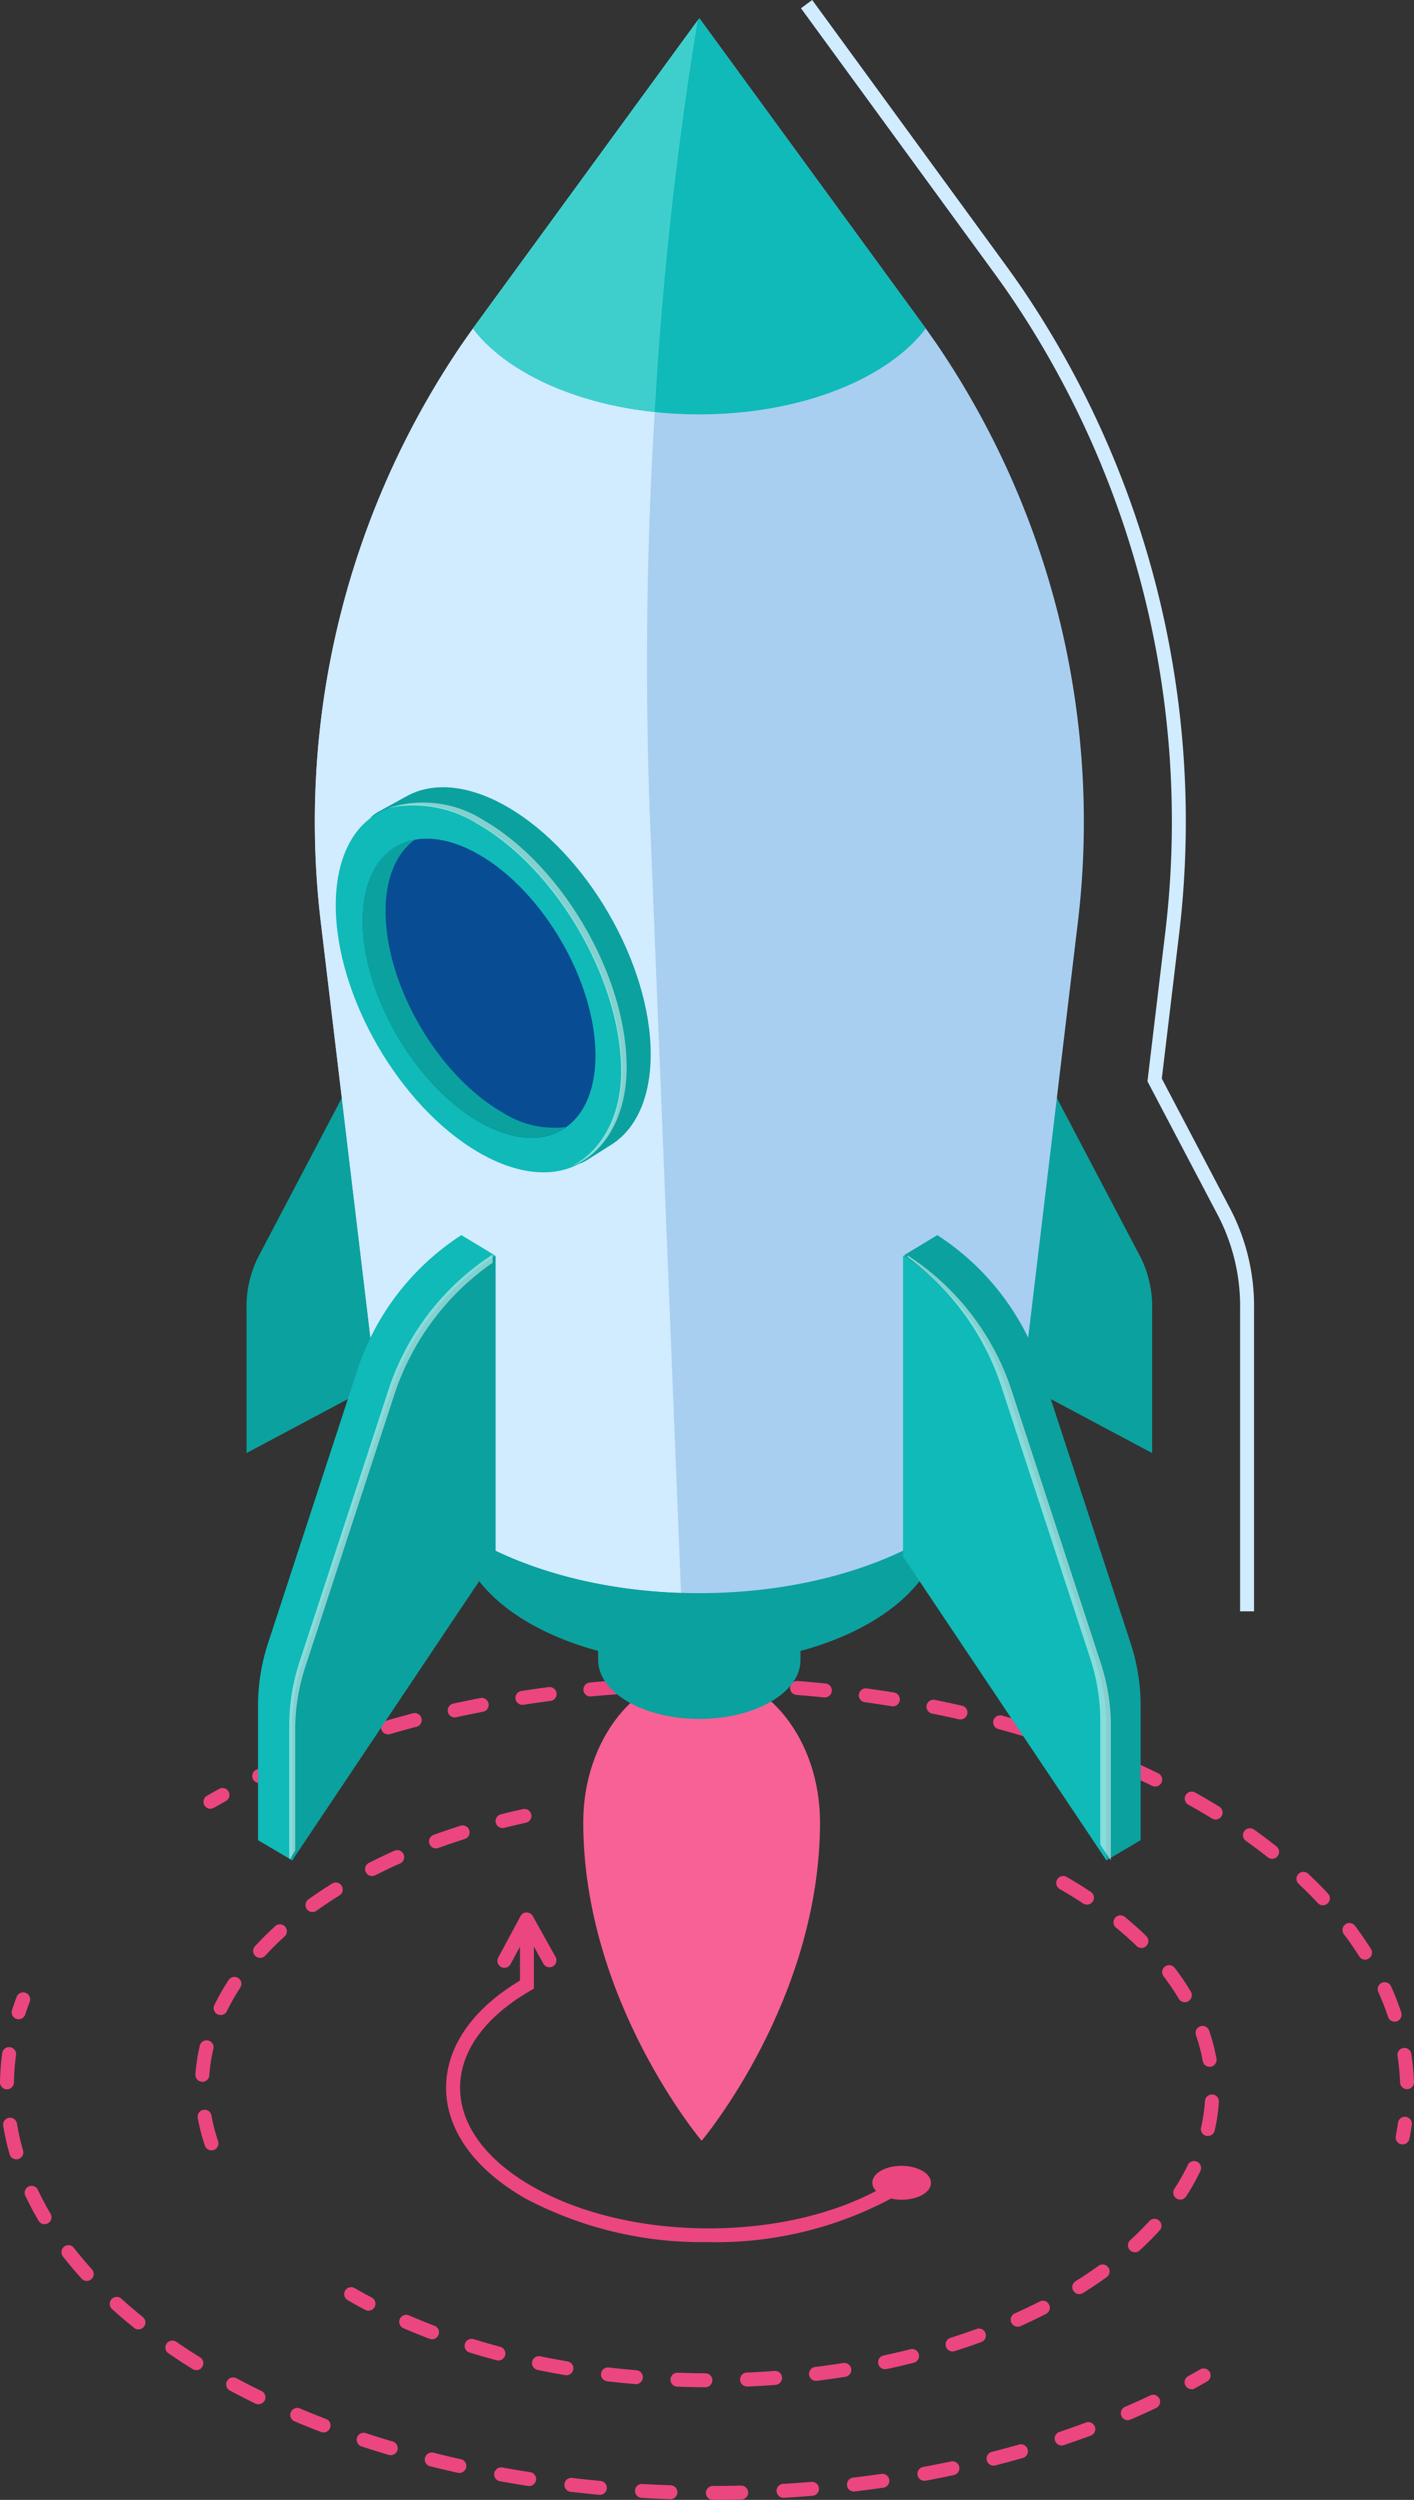 <svg id="Group_3630" data-name="Group 3630" xmlns="http://www.w3.org/2000/svg" xmlns:xlink="http://www.w3.org/1999/xlink" width="101.445" height="179.307" viewBox="0 0 101.445 179.307">
  <rect x="0" y="0" width="101.445" height="179.307" fill="#333333" stroke="none"/>
  <defs>
    <clipPath id="clip-path">
      <rect id="Rectangle_1088" data-name="Rectangle 1088" width="101.445" height="179.307" fill="none"/>
    </clipPath>
    <clipPath id="clip-path-3">
      <rect id="Rectangle_1084" data-name="Rectangle 1084" width="17.127" height="26.092" transform="translate(27.83 57.545)" fill="none"/>
    </clipPath>
    <clipPath id="clip-path-4">
      <rect id="Rectangle_1085" data-name="Rectangle 1085" width="14.59" height="43.399" transform="translate(20.753 89.984)" fill="none"/>
    </clipPath>
    <clipPath id="clip-path-5">
      <rect id="Rectangle_1086" data-name="Rectangle 1086" width="14.59" height="43.399" transform="translate(65.11 90.037)" fill="none"/>
    </clipPath>
  </defs>
  <g id="Group_3629" data-name="Group 3629" clip-path="url(#clip-path)">
    <g id="Group_3628" data-name="Group 3628">
      <g id="Group_3627" data-name="Group 3627" clip-path="url(#clip-path)">
        <path id="Path_4451" data-name="Path 4451" d="M15.1,129.736a.5.5,0,0,1-.251-.933q.437-.252.88-.5a.5.5,0,0,1,.482.876q-.435.24-.862.486a.488.488,0,0,1-.249.067" fill="#eb4680"/>
        <path id="Path_4452" data-name="Path 4452" d="M100.945,149.847a.5.5,0,0,1-.5-.481,16.742,16.742,0,0,0-.184-1.907.5.5,0,0,1,.988-.154,17.846,17.846,0,0,1,.195,2.023.5.5,0,0,1-.481.519h-.019m-.887-4.841a.5.5,0,0,1-.475-.343,18.471,18.471,0,0,0-.7-1.792.5.5,0,0,1,.912-.41,19.742,19.742,0,0,1,.736,1.888.5.5,0,0,1-.475.657m-2.117-4.448a.5.5,0,0,1-.424-.235c-.335-.534-.7-1.07-1.1-1.593a.5.5,0,1,1,.8-.6c.407.544.791,1.1,1.142,1.661a.5.5,0,0,1-.424.766m-3.023-3.9a.5.5,0,0,1-.365-.158q-.651-.7-1.373-1.375a.5.5,0,0,1,.685-.729q.746.7,1.418,1.421a.5.5,0,0,1-.365.841m-3.641-3.331a.5.5,0,0,1-.31-.108q-.75-.593-1.56-1.17a.5.5,0,1,1,.58-.814q.83.591,1.6,1.2a.5.5,0,0,1-.31.892m-4.054-2.818a.508.508,0,0,1-.261-.073c-.352-.216-.712-.431-1.078-.642l-.609-.346a.5.5,0,1,1,.487-.873l.621.352q.563.326,1.1.656a.5.5,0,0,1-.262.926m-4.334-2.368a.5.5,0,0,1-.218-.05q-.876-.426-1.777-.824a.5.5,0,1,1,.405-.914q.917.4,1.808.838a.5.5,0,0,1-.218.95m-64.282-.252a.5.5,0,0,1-.216-.951q.894-.428,1.815-.827a.5.5,0,0,1,.4.917q-.9.393-1.782.812a.483.483,0,0,1-.215.049m59.75-1.712a.492.492,0,0,1-.179-.033q-.911-.35-1.841-.675a.5.5,0,0,1,.33-.944q.945.33,1.87.685a.5.5,0,0,1-.18.967m-55.205-.219a.5.5,0,0,1-.176-.968q.927-.349,1.875-.672a.5.5,0,0,1,.322.947q-.932.318-1.845.661a.493.493,0,0,1-.176.032m50.531-1.375a.517.517,0,0,1-.144-.021q-.936-.282-1.888-.539a.5.5,0,1,1,.26-.965q.966.261,1.916.546a.5.5,0,0,1-.144.979M27.836,124.4a.5.5,0,0,1-.14-.979q.951-.277,1.918-.531a.5.5,0,1,1,.253.967q-.954.249-1.891.523a.484.484,0,0,1-.14.02M68.9,123.329a.538.538,0,0,1-.111-.012q-.954-.218-1.921-.411a.5.5,0,0,1,.2-.981q.979.2,1.947.416a.5.5,0,0,1-.111.988m-36.282-.146a.5.5,0,0,1-.106-.989q.968-.211,1.948-.4a.5.5,0,1,1,.189.982q-.968.185-1.923.395a.5.5,0,0,1-.108.012m31.431-.795a.425.425,0,0,1-.08-.007q-.969-.156-1.944-.29a.5.5,0,0,1,.136-.99q.987.135,1.967.293a.5.5,0,0,1-.079.994m-26.576-.107a.5.5,0,0,1-.075-.994q.981-.15,1.969-.279a.509.509,0,0,1,.56.433.5.5,0,0,1-.432.56q-.977.126-1.945.274a.509.509,0,0,1-.077.006m21.675-.536-.05,0q-.976-.1-1.958-.175a.5.5,0,1,1,.078-1q.993.078,1.98.177a.5.5,0,0,1-.05,1m-16.773-.068a.5.5,0,0,1-.046-1q.989-.092,1.981-.161a.507.507,0,0,1,.534.464.5.5,0,0,1-.464.534q-.981.067-1.958.159a.362.362,0,0,1-.047,0m11.845-.288H54.2q-.981-.042-1.963-.063a.5.5,0,0,1-.49-.51.514.514,0,0,1,.51-.49q.994.02,1.987.064a.5.5,0,0,1-.021,1m-6.916-.028a.5.5,0,0,1-.017-1q.991-.036,1.986-.049h.007a.5.5,0,0,1,.006,1c-.655.008-1.31.025-1.964.047h-.018" fill="#eb4680"/>
        <path id="Path_4453" data-name="Path 4453" d="M100.629,153.811a.482.482,0,0,1-.1-.01.5.5,0,0,1-.392-.588q.094-.477.161-.955a.5.5,0,0,1,.991.139q-.071.507-.172,1.012a.5.5,0,0,1-.489.4" fill="#eb4680"/>
        <path id="Path_4454" data-name="Path 4454" d="M85.486,171.367a.5.5,0,0,1-.241-.938c.289-.16.577-.321.862-.486a.5.5,0,0,1,.5.866q-.437.252-.881.5a.493.493,0,0,1-.24.062" fill="#eb4680"/>
        <path id="Path_4455" data-name="Path 4455" d="M51.144,179.307a.5.5,0,1,1,0-1q1.011,0,2.023-.027a.512.512,0,0,1,.512.488.5.5,0,0,1-.488.512q-1.023.025-2.046.027Zm-3.052-.05h-.017c-.682-.022-1.364-.055-2.044-.093a.5.5,0,0,1-.471-.527.486.486,0,0,1,.527-.471q1.009.057,2.021.091a.5.5,0,0,1-.016,1m8.136-.1a.5.5,0,0,1-.029-1q1.01-.06,2.016-.144a.508.508,0,0,1,.54.456.5.5,0,0,1-.456.54q-1.019.087-2.042.147h-.029m-13.214-.216-.046,0q-1.021-.1-2.037-.214a.5.5,0,0,1-.438-.556.492.492,0,0,1,.555-.437q1,.117,2.012.211a.5.5,0,0,1-.046,1m18.279-.238a.5.5,0,0,1-.059-1q1.006-.122,2-.266a.5.5,0,0,1,.144.99q-1.011.147-2.03.268a.4.4,0,0,1-.06,0m-23.33-.386a.509.509,0,0,1-.077-.006q-1.014-.159-2.02-.339a.5.5,0,0,1,.178-.984q.993.179,2,.335a.5.5,0,0,1-.077.994m28.358-.377a.5.5,0,0,1-.09-.992q1-.185,1.983-.392a.5.5,0,1,1,.207.978q-1,.212-2.009.4a.569.569,0,0,1-.091.008m-33.36-.562a.513.513,0,0,1-.109-.012q-1-.222-2-.47a.5.5,0,0,1,.243-.97q.978.245,1.969.464a.5.5,0,0,1-.108.988m38.327-.526a.5.5,0,0,1-.123-.985q.982-.251,1.951-.527a.5.5,0,1,1,.274.962q-.981.279-1.977.534a.487.487,0,0,1-.125.016M28.032,176.1a.5.5,0,0,1-.142-.021q-.988-.292-1.957-.611a.5.5,0,1,1,.313-.95q.955.315,1.928.6a.5.5,0,0,1-.142.98m48.133-.693a.5.5,0,0,1-.159-.974q.962-.322,1.9-.673a.5.5,0,0,1,.349.938q-.956.355-1.934.683a.49.49,0,0,1-.159.026m-52.952-.936a.51.51,0,0,1-.179-.033q-.963-.369-1.9-.765a.5.5,0,1,1,.389-.922q.924.39,1.873.753a.5.5,0,0,1-.179.967m57.7-.878a.5.5,0,0,1-.2-.959q.931-.4,1.837-.833a.5.5,0,0,1,.429.9q-.921.438-1.87.847a.5.5,0,0,1-.2.041m-62.372-1.14a.5.5,0,0,1-.218-.05q-.93-.453-1.83-.934a.5.5,0,0,1,.473-.882q.882.473,1.8.916a.5.5,0,0,1-.22.95m-4.457-2.447a.5.5,0,0,1-.263-.075q-.891-.551-1.724-1.122a.5.5,0,1,1,.564-.825q.816.558,1.687,1.1a.5.5,0,0,1-.264.925m-4.156-2.926a.5.5,0,0,1-.313-.111q-.82-.66-1.57-1.339a.5.5,0,1,1,.671-.741q.729.66,1.526,1.3a.5.5,0,0,1-.314.89m-3.707-3.475a.5.5,0,0,1-.37-.165c-.466-.515-.915-1.048-1.333-1.585a.5.5,0,1,1,.789-.614c.4.517.836,1.032,1.285,1.528a.5.5,0,0,1-.371.836M3.2,159.532a.5.5,0,0,1-.431-.245c-.357-.6-.684-1.223-.973-1.841a.5.5,0,0,1,.9-.423c.276.588.588,1.178.929,1.755a.5.5,0,0,1-.43.754m-2.024-4.651a.5.5,0,0,1-.481-.362,18.78,18.78,0,0,1-.46-2.041.5.5,0,0,1,.987-.164,17.433,17.433,0,0,0,.435,1.929.5.5,0,0,1-.481.638M.5,149.858H.492A.5.5,0,0,1,0,149.35a17.343,17.343,0,0,1,.16-2.088.492.492,0,0,1,.563-.426.5.5,0,0,1,.427.563A16.341,16.341,0,0,0,1,149.366a.5.5,0,0,1-.5.492" fill="#eb4680"/>
        <path id="Path_4456" data-name="Path 4456" d="M1.337,144.834a.467.467,0,0,1-.151-.024.5.5,0,0,1-.325-.628c.1-.324.216-.646.34-.969a.5.5,0,0,1,.934.356c-.115.3-.224.611-.322.917a.5.5,0,0,1-.476.348" fill="#eb4680"/>
        <path id="Path_4457" data-name="Path 4457" d="M15.174,154.237a.5.5,0,0,1-.473-.338,13.506,13.506,0,0,1-.517-2.009.5.5,0,0,1,.984-.174,12.643,12.643,0,0,0,.479,1.86.5.5,0,0,1-.473.661m-.655-4.922-.036,0a.5.5,0,0,1-.463-.534,13,13,0,0,1,.314-2.053.5.5,0,0,1,.974.229,11.848,11.848,0,0,0-.29,1.9.5.5,0,0,1-.5.465m1.312-4.791a.5.5,0,0,1-.449-.719,16.159,16.159,0,0,1,1.019-1.792.5.5,0,1,1,.837.548,14.991,14.991,0,0,0-.957,1.681.5.5,0,0,1-.45.282m2.834-4.1a.5.5,0,0,1-.368-.839c.45-.489.937-.974,1.45-1.44a.5.5,0,1,1,.673.74c-.491.447-.957.91-1.386,1.377a.5.5,0,0,1-.369.162m3.754-3.289a.5.5,0,0,1-.292-.906c.539-.387,1.108-.766,1.691-1.128a.5.5,0,1,1,.528.849q-.858.533-1.636,1.091a.492.492,0,0,1-.291.094m4.277-2.58a.5.5,0,0,1-.228-.946q.9-.456,1.829-.871a.5.5,0,0,1,.407.914q-.911.4-1.782.849a.507.507,0,0,1-.226.054m4.584-1.983a.5.5,0,0,1-.171-.97q.944-.344,1.913-.65a.5.5,0,1,1,.3.953q-.949.3-1.873.637a.51.51,0,0,1-.171.03m4.779-1.461a.5.5,0,0,1-.122-.985q.788-.2,1.586-.373a.5.5,0,1,1,.214.977q-.783.171-1.555.366a.518.518,0,0,1-.123.015" fill="#eb4680"/>
        <path id="Path_4458" data-name="Path 4458" d="M50.6,171.228h0q-1.008-.006-2.016-.044a.5.5,0,0,1,.038-1q.992.038,1.984.043a.5.5,0,0,1,0,1m3-.054a.5.5,0,0,1-.02-1q.991-.042,1.98-.115a.5.5,0,0,1,.074,1c-.669.05-1.341.089-2.012.117h-.022M45.6,171l-.043,0q-1.006-.087-2.006-.2a.5.5,0,0,1,.117-.993q.984.117,1.975.2a.5.5,0,0,1-.043,1m12.975-.238a.5.5,0,0,1-.061-1q.987-.123,1.963-.277a.5.5,0,1,1,.157.987q-.993.157-2,.282a.432.432,0,0,1-.062,0m-17.935-.394a.608.608,0,0,1-.084-.007q-1-.171-1.984-.374a.5.5,0,0,1,.2-.98q.967.2,1.949.368a.5.5,0,0,1-.084.993m22.864-.433a.5.5,0,0,1-.1-.99q.972-.205,1.928-.448a.5.5,0,0,1,.245.969q-.972.248-1.965.458a.535.535,0,0,1-.1.011m-27.751-.626a.519.519,0,0,1-.129-.017q-.981-.261-1.942-.556a.5.5,0,1,1,.3-.956q.94.289,1.9.545a.5.5,0,0,1-.128.984m32.583-.648a.5.5,0,0,1-.152-.976q.95-.3,1.872-.639a.5.5,0,1,1,.344.939q-.942.345-1.913.653a.5.5,0,0,1-.151.023m-37.344-.875a.478.478,0,0,1-.177-.033q-.953-.361-1.875-.76a.5.5,0,0,1,.4-.918q.9.39,1.831.744a.5.5,0,0,1-.177.967m42.016-.9a.5.5,0,0,1-.205-.957q.909-.406,1.781-.852a.5.5,0,0,1,.455.891q-.894.457-1.827.874a.493.493,0,0,1-.2.044m-46.576-1.148a.494.494,0,0,1-.232-.057q-.645-.339-1.267-.7a.5.5,0,0,1,.5-.866q.6.35,1.231.679a.5.5,0,0,1-.233.942m50.992-1.191a.5.5,0,0,1-.265-.924q.855-.534,1.633-1.094a.5.5,0,1,1,.584.811q-.8.579-1.688,1.132a.5.5,0,0,1-.264.075m3.991-3a.5.5,0,0,1-.337-.869c.491-.448.956-.912,1.383-1.38a.5.5,0,0,1,.738.674c-.447.49-.934.976-1.447,1.444a.494.494,0,0,1-.337.131m3.252-3.778a.5.5,0,0,1-.419-.772,15.189,15.189,0,0,0,.951-1.684.5.5,0,1,1,.9.432,16.011,16.011,0,0,1-1.013,1.8.5.5,0,0,1-.42.228m1.981-4.561a.475.475,0,0,1-.112-.013.5.5,0,0,1-.375-.6,11.984,11.984,0,0,0,.28-1.9.508.508,0,0,1,.532-.467.5.5,0,0,1,.466.532,12.92,12.92,0,0,1-.3,2.055.5.5,0,0,1-.487.388m.121-4.962a.5.5,0,0,1-.491-.411,12.462,12.462,0,0,0-.488-1.857.5.5,0,0,1,.946-.327,13.572,13.572,0,0,1,.526,2.006.5.5,0,0,1-.4.581.463.463,0,0,1-.09.008M85,143.608a.5.5,0,0,1-.43-.244,16.781,16.781,0,0,0-1.09-1.607.5.5,0,0,1,.8-.607,18.083,18.083,0,0,1,1.154,1.7.5.5,0,0,1-.174.686.493.493,0,0,1-.255.07m-3.117-3.889a.5.5,0,0,1-.349-.142c-.453-.441-.944-.88-1.46-1.3a.5.5,0,1,1,.636-.771c.537.442,1.049.9,1.521,1.36a.5.5,0,0,1-.348.858m-3.906-3.111a.5.5,0,0,1-.275-.082q-.8-.529-1.676-1.035a.5.5,0,1,1,.5-.866q.9.521,1.727,1.066a.5.5,0,0,1-.276.917" fill="#eb4680"/>
        <path id="Path_4459" data-name="Path 4459" d="M50.842,160.814a27.012,27.012,0,0,1-13.209-3.16c-3.629-2.1-5.628-4.905-5.628-7.914,0-2.914,1.879-5.633,5.3-7.682V137.8h1v4.836l-.25.145c-3.254,1.879-5.047,4.351-5.047,6.963,0,2.636,1.821,5.139,5.128,7.048,6.989,4.036,18.325,4.057,25.27.047l.5.866a26.708,26.708,0,0,1-13.061,3.113" fill="#eb4680"/>
        <path id="Path_4460" data-name="Path 4460" d="M58.83,130.706c0,12.8-8.493,22.842-8.493,22.842s-8.493-10.044-8.493-22.842c0-5.916,3.8-10.711,8.493-10.711s8.493,4.795,8.493,10.711" fill="#f76195"/>
        <path id="Path_4461" data-name="Path 4461" d="M67.412,96.1l15.246,8.122V93.945a7.983,7.983,0,0,0-.8-3.712L75.272,77.706c-1.417-2.7-4.485-3.175-7.86-1.227Z" fill="#0ba19f"/>
        <path id="Path_4462" data-name="Path 4462" d="M32.933,96.1l-15.246,8.122V93.945a7.983,7.983,0,0,1,.8-3.712l6.585-12.527c1.418-2.7,4.485-3.175,7.86-1.227Z" fill="#0ba19f"/>
        <path id="Path_4463" data-name="Path 4463" d="M57.432,116.958H42.913v2.048h0c0,.02,0,.039,0,.059,0,2.334,3.25,4.227,7.26,4.227s7.259-1.893,7.259-4.227c0-.02,0-.039,0-.059h0Z" fill="#0ba19f"/>
        <path id="Path_4464" data-name="Path 4464" d="M67.511,98.8H32.833v10.3h.006c0,.047-.006.093-.006.14,0,5.576,7.763,10.1,17.339,10.1s17.339-4.521,17.339-10.1c0-.047-.005-.093-.006-.14h.006Z" fill="#0ba19f"/>
        <path id="Path_4465" data-name="Path 4465" d="M89.969,115.574h-1V93.945A14.141,14.141,0,0,0,87.444,87.3l-5.122-9.742,1.227-10.26a67.093,67.093,0,0,0-11.123-46.16q-.576-.837-1.177-1.659L57.463.59,58.27,0,72.056,18.885q.61.834,1.194,1.681A68.1,68.1,0,0,1,84.542,67.413l-1.19,9.951,4.977,9.466a15.135,15.135,0,0,1,1.64,7.115Z" fill="#d1ebff"/>
        <path id="Path_4466" data-name="Path 4466" d="M77.282,66.545A60.891,60.891,0,0,0,67.231,24.717q-.53-.766-1.08-1.521L50.172,1.308,34.194,23.2q-.551.755-1.08,1.521A60.891,60.891,0,0,0,23.063,66.545l4.08,34.128h.008c0,.062-.008.124-.008.185,0,7.407,10.311,13.411,23.029,13.411s23.029-6,23.029-13.411c0-.061-.006-.123-.008-.185H73.2Z" fill="#a8cff0"/>
        <path id="Path_4467" data-name="Path 4467" d="M46.7,60.431A293.943,293.943,0,0,1,50.055,1.469L34.194,23.2q-.551.755-1.08,1.521A60.891,60.891,0,0,0,23.063,66.545l4.08,34.128h.009c0,.062-.009.124-.009.185,0,7.15,9.609,12.991,21.716,13.388Z" fill="#d1ebff"/>
        <path id="Path_4468" data-name="Path 4468" d="M46.684,75.612c0,3.183-1.1,5.438-2.884,6.529-.054.033-1.716,1.088-1.771,1.118-1.858,1.039-.67-1.318-3.491-2.947-5.68-3.279-10.283-11.22-10.283-17.736,0-3.223-2.979-3.249-1.155-4.325.051-.03,2.071-1.141,2.123-1.169,1.853-1,4.386-.818,7.178.794C42.08,61.155,46.684,69.1,46.684,75.612" fill="#0ba19f"/>
        <path id="Path_4469" data-name="Path 4469" d="M44.655,76.812c0,6.517-4.6,9.141-10.283,5.863S24.089,71.455,24.089,64.938s4.6-9.141,10.283-5.862S44.655,70.295,44.655,76.812" fill="#0fbab8"/>
        <path id="Path_4470" data-name="Path 4470" d="M42.722,75.7c0,5.292-3.739,7.423-8.35,4.761s-8.35-9.111-8.35-14.4,3.738-7.423,8.35-4.76,8.35,9.11,8.35,14.4" fill="#084c94"/>
        <path id="Path_4471" data-name="Path 4471" d="M36.014,79.768c-4.612-2.663-8.35-9.111-8.35-14.4,0-2.44.8-4.2,2.1-5.142-2.257.412-3.746,2.491-3.746,5.83,0,5.292,3.738,11.74,8.35,14.4,2.485,1.435,4.716,1.475,6.246.38a6.88,6.88,0,0,1-4.6-1.069" fill="#0ba19f"/>
        <g id="Group_3620" data-name="Group 3620" opacity="0.5" style="mix-blend-mode: color-dodge;isolation: isolate">
          <g id="Group_3619" data-name="Group 3619">
            <g id="Group_3618" data-name="Group 3618" clip-path="url(#clip-path-3)">
              <path id="Path_4472" data-name="Path 4472" d="M34.674,58.815a8.072,8.072,0,0,0-6.844-.85,8.737,8.737,0,0,1,6.444,1.141c5.679,3.279,10.282,11.22,10.282,17.737,0,3.392-1.546,5.795-3.544,6.794,2.1-.775,3.945-3.214,3.945-7.086,0-6.516-4.6-14.457-10.283-17.736" fill="#fff"/>
            </g>
          </g>
        </g>
        <path id="Path_4473" data-name="Path 4473" d="M33.1,110.2,20.967,133.437l-2.455-1.449v-9.839a14.447,14.447,0,0,1,.767-4.436l6.3-19.266A18.346,18.346,0,0,1,33.1,88.589l2.358,1.425Z" fill="#0fbab8"/>
        <path id="Path_4474" data-name="Path 4474" d="M35.557,111.647l-14.59,21.789V123.6a14.447,14.447,0,0,1,.767-4.436l6.3-19.265a18.351,18.351,0,0,1,7.522-9.859Z" fill="#0ba19f"/>
        <g id="Group_3623" data-name="Group 3623" opacity="0.5">
          <g id="Group_3622" data-name="Group 3622">
            <g id="Group_3621" data-name="Group 3621" clip-path="url(#clip-path-4)">
              <path id="Path_4475" data-name="Path 4475" d="M21.181,123.865a14.48,14.48,0,0,1,.766-4.437l6.3-19.265a18.612,18.612,0,0,1,7.093-9.593v-.587a18.351,18.351,0,0,0-7.522,9.859l-6.3,19.265a14.474,14.474,0,0,0-.766,4.436v9.84l.429-.641Z" fill="#fff"/>
            </g>
          </g>
        </g>
        <path id="Path_4476" data-name="Path 4476" d="M67.243,110.2l12.135,23.238,2.455-1.449v-9.839a14.447,14.447,0,0,0-.767-4.436l-6.3-19.266a18.346,18.346,0,0,0-7.521-9.858l-2.358,1.426Z" fill="#0ba19f"/>
        <path id="Path_4477" data-name="Path 4477" d="M64.788,111.647l14.59,21.789V123.6a14.447,14.447,0,0,0-.767-4.436L72.309,99.9a18.344,18.344,0,0,0-7.521-9.859Z" fill="#0fbab8"/>
        <g id="Group_3626" data-name="Group 3626" opacity="0.5">
          <g id="Group_3625" data-name="Group 3625">
            <g id="Group_3624" data-name="Group 3624" clip-path="url(#clip-path-5)">
              <path id="Path_4478" data-name="Path 4478" d="M78.933,119.161,72.631,99.9a18.35,18.35,0,0,0-7.522-9.859v.125a18.812,18.812,0,0,1,6.758,9.372l6.3,19.265a14.453,14.453,0,0,1,.767,4.437v9.06l.763,1.141V123.6a14.444,14.444,0,0,0-.766-4.436" fill="#fff"/>
            </g>
          </g>
        </g>
        <path id="Path_4479" data-name="Path 4479" d="M66.151,23.2,50.172,1.308,34.194,23.2c-.09.123-.174.248-.263.371,2.765,3.623,8.994,6.151,16.241,6.151s13.477-2.528,16.241-6.151c-.088-.123-.173-.248-.262-.371" fill="#0fbab8"/>
        <path id="Path_4480" data-name="Path 4480" d="M34.19,23.2c-.088.121-.171.245-.258.366,2.347,3.076,7.2,5.356,13.042,5.976A264.058,264.058,0,0,1,50.055,1.47L34.194,23.2l0,.006" fill="#3ecfcd"/>
        <path id="Path_4481" data-name="Path 4481" d="M36.184,141.143a.5.5,0,0,1-.439-.738l1.6-2.968a.459.459,0,0,1,.44-.262.5.5,0,0,1,.437.256l1.63,2.92a.5.5,0,1,1-.873.487L37.8,138.713l-1.173,2.168a.5.5,0,0,1-.44.262" fill="#eb4680"/>
        <path id="Path_4482" data-name="Path 4482" d="M64.693,157.777c-1.163,0-2.108-.548-2.112-1.219s.936-1.214,2.1-1.212,2.108.548,2.112,1.219-.936,1.214-2.1,1.212" fill="#eb4680"/>
      </g>
    </g>
  </g>
</svg>
